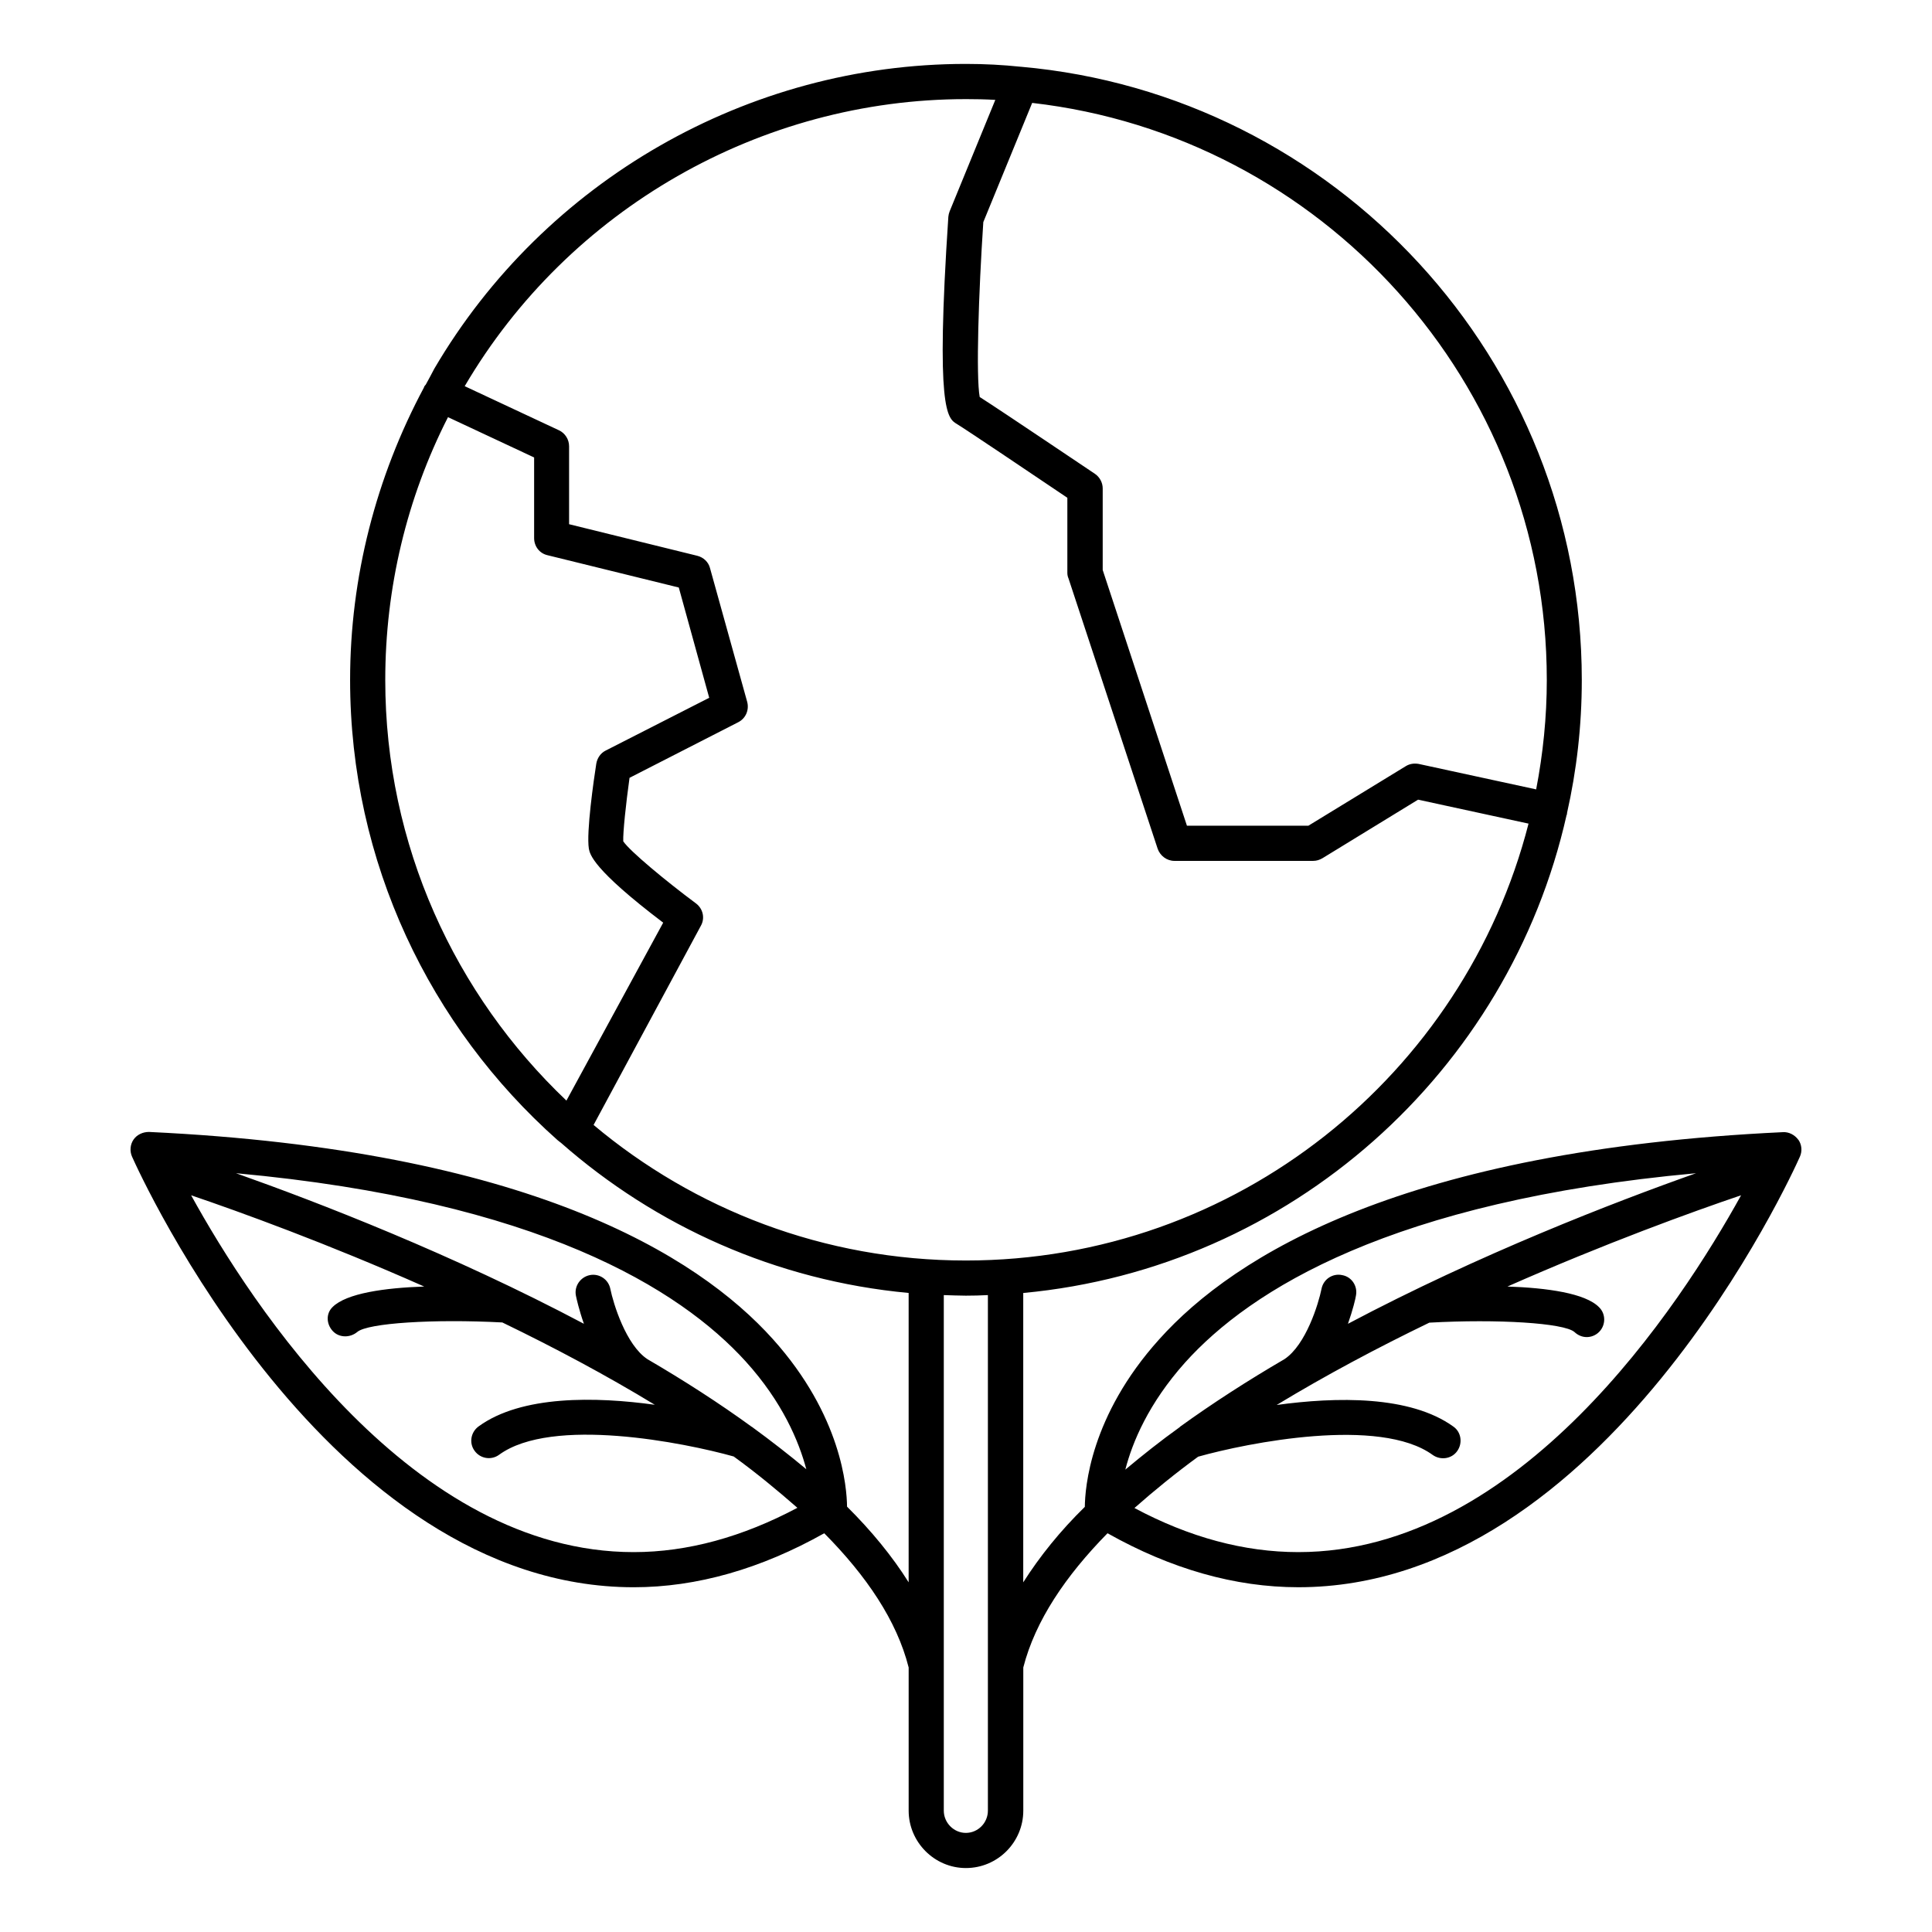 <?xml version="1.0" encoding="UTF-8"?>
<!-- Uploaded to: ICON Repo, www.svgrepo.com, Generator: ICON Repo Mixer Tools -->
<svg fill="#000000" width="800px" height="800px" version="1.1" viewBox="144 144 512 512" xmlns="http://www.w3.org/2000/svg">
 <path d="m620.57 446.05c-0.957-1.309-2.519-2.117-4.082-2.016-100.16 4.734-145.2 32.496-165.3 54.914-18.289 20.305-19.648 39.398-19.699 44.387-6.496 6.348-11.938 13.098-16.32 20v-76.68c70.836-6.602 128.72-58.645 143.99-126.66 0.051-0.102 0.102-0.152 0.102-0.254 0.051-0.051 0-0.152 0-0.203 2.57-11.387 3.93-23.176 3.93-35.316 0-85.094-65.445-155.17-148.62-162.53h-0.051c-4.836-0.504-9.57-0.754-14.559-0.754-57.688 0-111.64 30.934-140.86 80.762-0.758 1.41-1.465 2.82-2.269 4.231-0.152 0.203-0.305 0.301-0.402 0.504-0.051 0.102-0.051 0.203-0.102 0.301-12.695 23.73-19.547 50.332-19.547 77.438 0 48.418 21.262 91.996 54.914 121.92 0.301 0.25 0.605 0.504 0.957 0.754 25.09 22.066 56.98 36.527 92.148 39.801v76.68c-4.336-6.902-9.875-13.652-16.324-20.051-0.051-4.988-1.41-24.082-19.648-44.387-20.152-22.418-65.191-50.18-165.35-54.914-1.613 0-3.176 0.707-4.082 2.016s-1.055 3.074-0.402 4.535c2.066 4.637 51.742 114.11 132.96 114.11 16.727 0 33.703-4.887 50.48-14.309 11.184 11.285 19.246 23.176 22.371 35.57v37.938c0 8.363 6.852 15.215 15.164 15.215 8.414 0 15.215-6.852 15.215-15.215v-37.941c3.176-12.395 11.234-24.285 22.32-35.57 16.828 9.473 33.805 14.309 50.582 14.309 81.113 0 130.84-109.43 132.91-114.11 0.652-1.457 0.5-3.172-0.406-4.481zm-278.96 58.742c9.773 10.781 14.105 21.211 16.07 28.566-4.531-3.777-9.316-7.504-14.355-11.184 0-0.051-0.051-0.051-0.102-0.051-8.664-6.297-17.984-12.293-27.66-17.934-5.691-3.777-9.02-14.711-9.824-18.641-0.504-2.519-2.973-4.133-5.441-3.629-2.469 0.504-4.18 2.922-3.676 5.441 0.152 0.754 0.805 3.727 2.117 7.457-34.715-18.391-70.586-32.246-92.199-39.902 80.207 7.356 117.64 30.684 135.07 49.875zm-29.672 50.535c-58.594 0-101.16-65.293-117.29-94.566 12.895 4.383 35.969 12.746 61.766 24.184-10.379 0.352-20.605 1.762-24.285 5.441-1.762 1.715-1.664 4.434 0 6.297 0.906 1.008 2.117 1.461 3.375 1.461 1.109 0 2.266-0.402 3.176-1.16 2.769-2.367 20.254-3.477 38.441-2.519 13.652 6.602 27.406 13.906 40.406 21.816-15.621-2.164-35.32-2.57-46.707 5.742-2.062 1.512-2.566 4.387-1.055 6.449 1.512 2.117 4.434 2.57 6.5 1.059 14.008-10.227 49.07-3.223 62.172 0.453 6.047 4.383 11.637 9.02 16.879 13.602-14.516 7.711-29.074 11.742-43.383 11.742zm241.98-231.15c0 9.926-1.008 19.598-2.82 29.02l-31.137-6.75c-1.211-0.203-2.371-0.051-3.426 0.602l-25.797 15.77h-32.191l-22.32-67.762v-21.613c0-1.562-0.805-3.023-2.066-3.879-1.109-0.707-24.133-16.273-30.531-20.355-1.008-5.441-0.301-27.457 0.957-46.352l12.949-31.586c76.629 8.766 136.38 73.957 136.38 152.91zm-153.96-153.91c2.672 0 5.238 0.051 7.809 0.203l-12.094 29.52c-0.199 0.504-0.301 0.961-0.352 1.461-3.426 51.488-0.25 53.402 2.266 54.914 2.422 1.465 20.305 13.504 29.273 19.551v19.902c0 0.504 0.102 1.008 0.301 1.461l23.629 71.641c0.656 1.863 2.418 3.223 4.434 3.223h36.777c0.906 0 1.664-0.25 2.469-0.707l25.34-15.516 29.27 6.348c-17.027 66.453-77.387 115.78-149.13 115.78-37.535 0-71.996-13.551-98.645-35.922l28.414-52.75c1.16-2.016 0.605-4.535-1.258-5.945-8.055-5.992-17.527-13.852-19.293-16.473-0.098-2.367 0.707-9.926 1.664-16.828l28.766-14.711c2.016-1.008 2.973-3.223 2.422-5.391l-9.875-35.52c-0.406-1.562-1.715-2.82-3.375-3.223l-33.957-8.363v-20.656c0-1.812-1.059-3.477-2.672-4.231l-24.988-11.691c27.559-46.953 78.441-76.074 132.8-76.074zm-153.86 153.91c0-24.336 5.691-48.164 16.625-69.625l22.824 10.68v21.363c0 2.117 1.359 4.031 3.527 4.535l34.812 8.566 8.062 29.223-27.461 14c-1.309 0.652-2.219 1.965-2.469 3.477-0.656 4.18-2.672 18.137-1.965 22.52 0.301 1.461 0.906 5.34 19.699 19.598l-25.645 47.156c-29.473-28.012-48.012-67.609-48.012-111.49zm153.86 305.56c-3.176 0-5.844-2.672-5.844-5.894v-136.63c1.965 0.051 3.93 0.152 5.844 0.152 2.016 0 3.93-0.051 5.844-0.152v136.63c0 3.227-2.621 5.894-5.844 5.894zm58.09-124.64c17.328-19.297 54.812-42.824 135.42-50.18-21.664 7.656-57.535 21.512-92.246 39.902 1.309-3.727 2.016-6.699 2.117-7.457 0.504-2.519-1.109-4.988-3.629-5.441-2.519-0.555-4.988 1.059-5.492 3.629-0.805 3.981-4.133 14.863-9.824 18.641-9.672 5.641-18.992 11.637-27.711 17.934v0.051c-5.137 3.68-9.875 7.457-14.457 11.285 1.863-7.254 6.144-17.531 15.82-28.363zm30.023 50.23c-14.359 0-28.918-3.93-43.43-11.688 5.188-4.586 10.883-9.219 16.879-13.602 13.098-3.68 48.113-10.68 62.172-0.453 2.066 1.461 5.039 1.059 6.5-1.059 1.461-2.066 1.059-4.988-1.008-6.449-11.488-8.312-31.086-7.91-46.855-5.742 13.047-7.91 26.801-15.215 40.457-21.816 18.137-1.012 35.668 0.098 38.441 2.465 0.957 0.906 2.117 1.359 3.273 1.359 1.16 0 2.367-0.453 3.273-1.359 1.812-1.812 1.812-4.785 0-6.551-3.625-3.727-13.852-5.137-24.281-5.488 25.895-11.438 48.969-19.801 61.918-24.184-16.172 29.223-58.746 94.566-117.34 94.566z"/>
</svg>